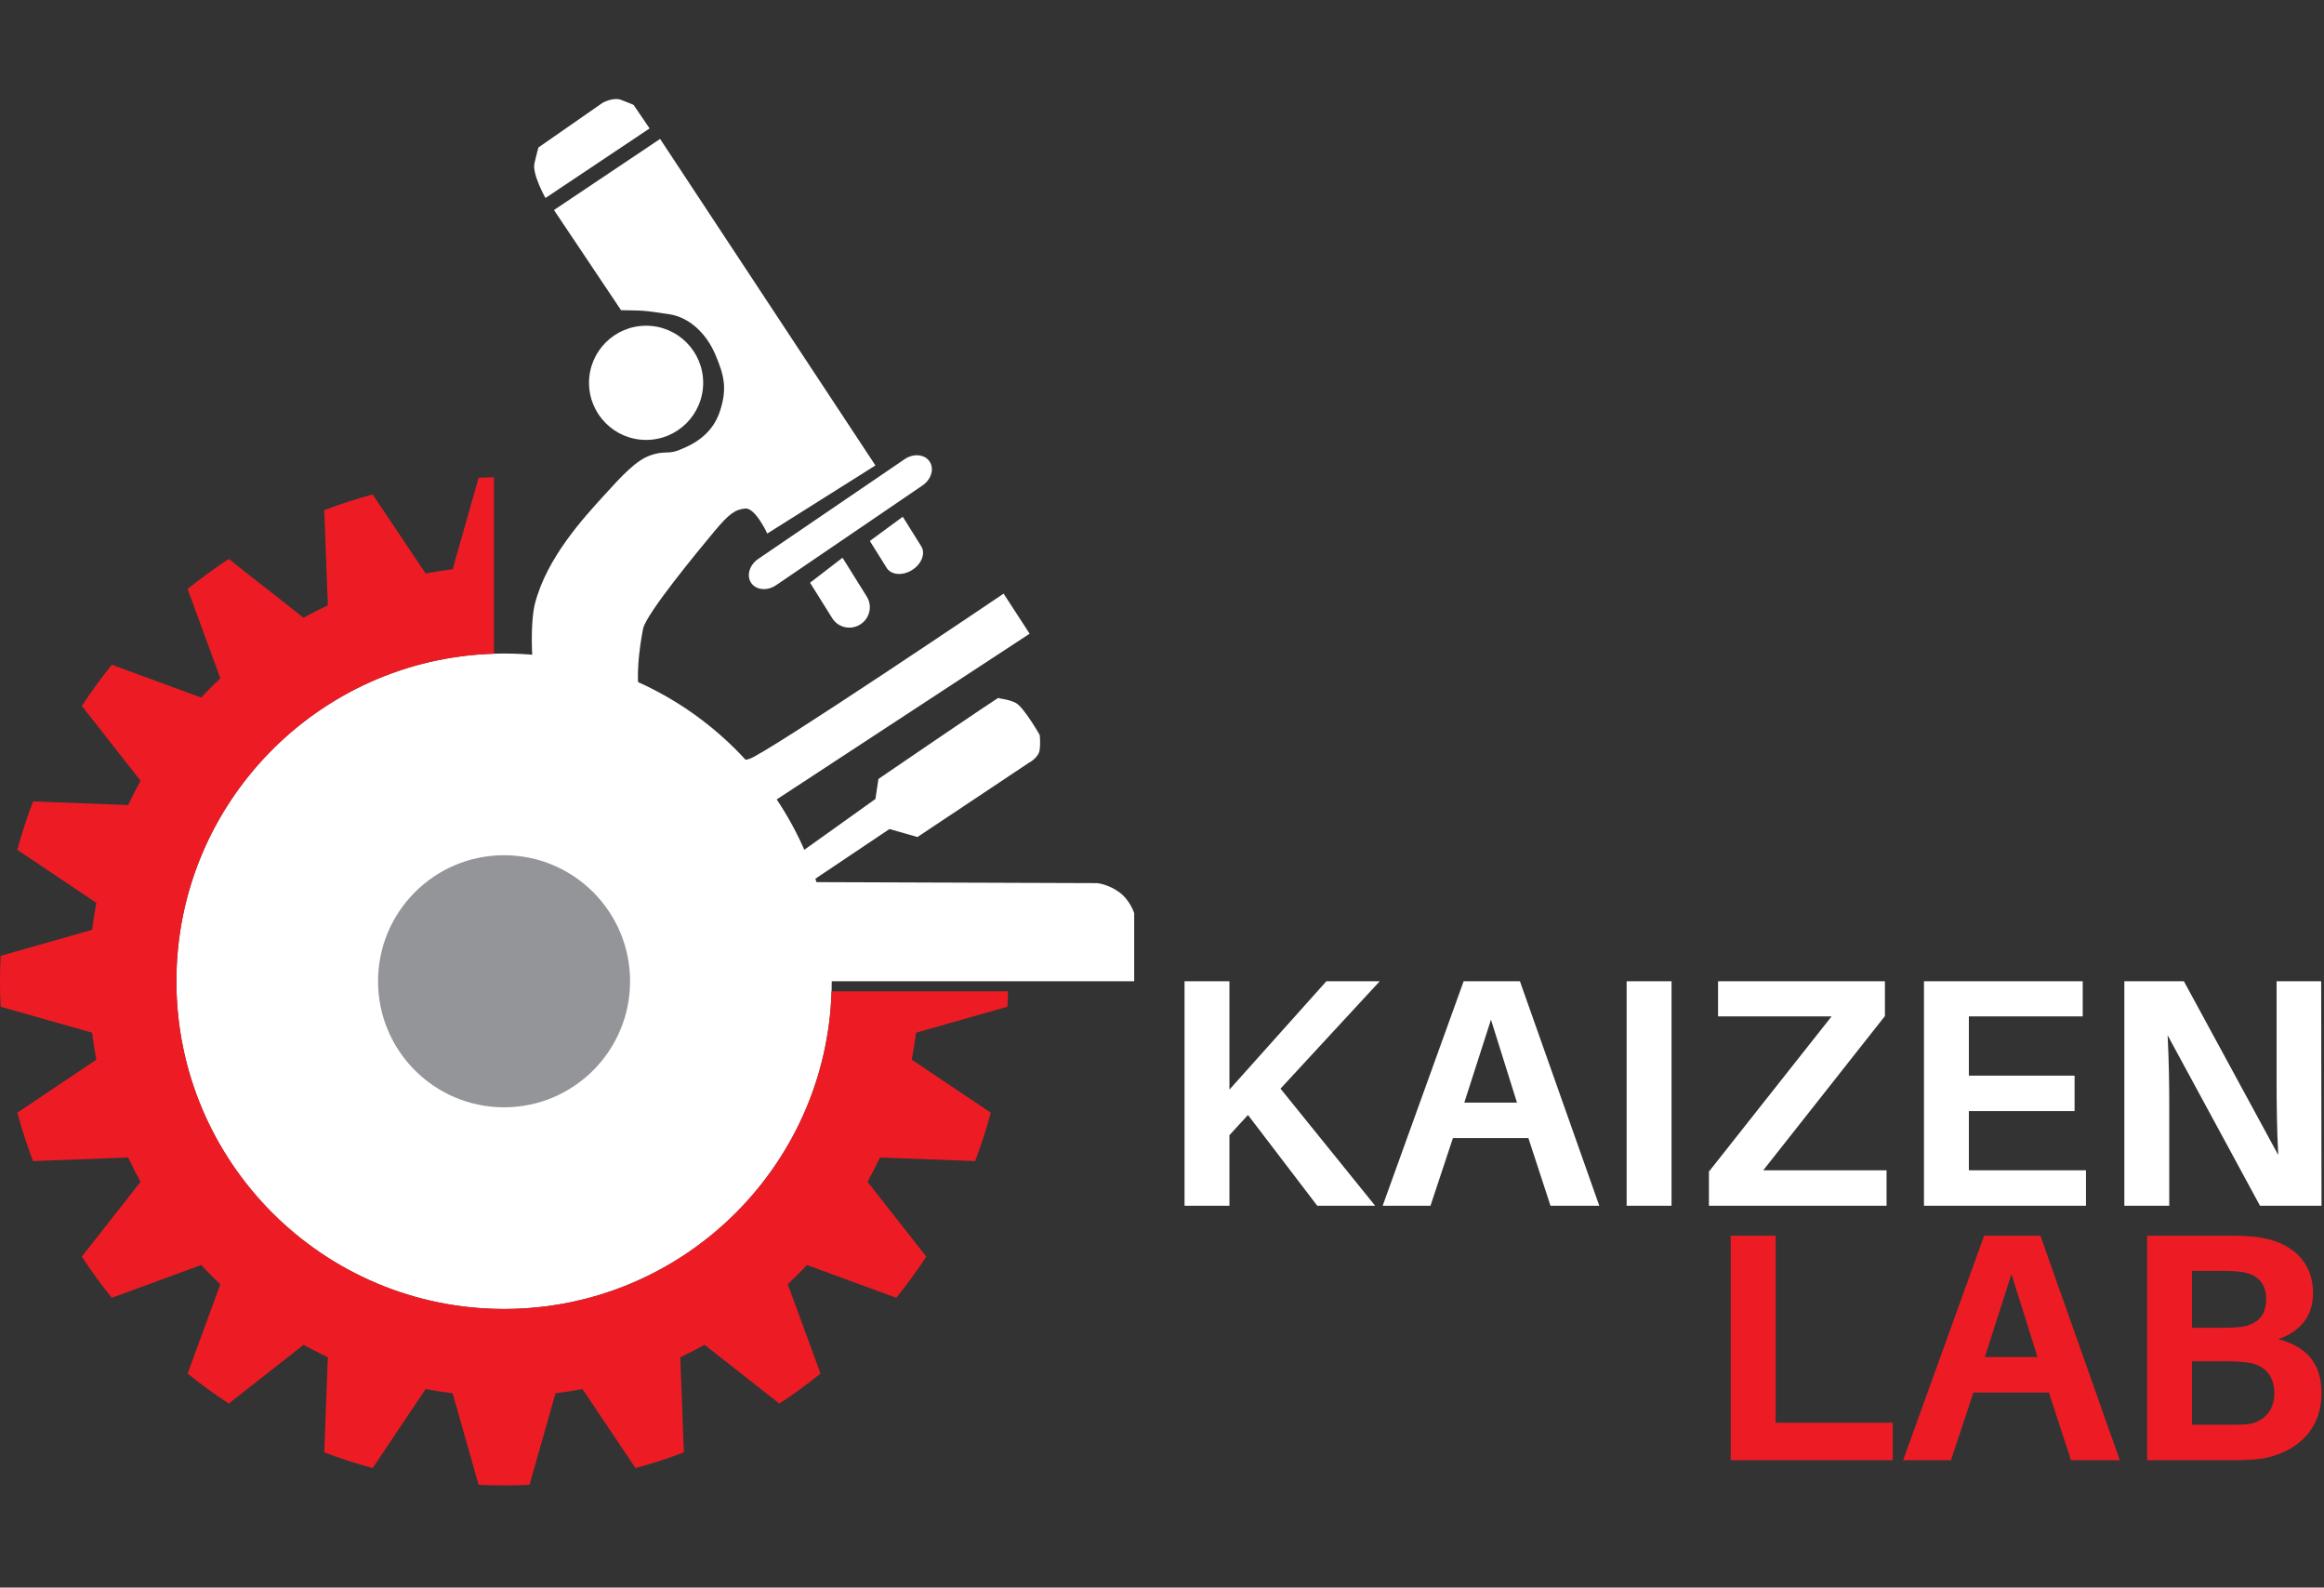 <?xml version="1.0" encoding="UTF-8" standalone="no"?><!DOCTYPE svg PUBLIC "-//W3C//DTD SVG 1.1//EN"
  "https://www.w3.org/Graphics/SVG/1.1/DTD/svg11.dtd">
<svg width="100%" height="100%" viewBox="0 0 489 334" version="1.1" xmlns="http://www.w3.org/2000/svg"
     xml:space="preserve"
     style="fill-rule:evenodd;clip-rule:evenodd;stroke-linejoin:round;stroke-miterlimit:2;"><rect x="0" y="0" width="489" height="334" fill="#333333" stroke="none"/><g><g><circle cx="106.061" cy="206.439" r="68.949" style="fill:#fff;"/><path
  d="M103.938,100.4c-1.08,0.021 -2.159,0.058 -3.23,0.113l-5.466,19.245c-1.913,0.238 -3.809,0.538 -5.679,0.896l-11.155,-16.629c-3.462,0.933 -6.858,2.042 -10.175,3.308l0.75,20.013c-1.737,0.817 -3.441,1.687 -5.112,2.612l-15.733,-12.358c-2.996,1.958 -5.888,4.067 -8.663,6.308l6.892,18.792c-1.392,1.304 -2.742,2.654 -4.046,4.046l-18.792,-6.892c-2.242,2.775 -4.35,5.663 -6.308,8.659l12.358,15.737c-0.925,1.671 -1.796,3.375 -2.612,5.113l-20.013,-0.75c-1.267,3.316 -2.371,6.708 -3.308,10.174l16.629,11.155c-0.358,1.87 -0.658,3.766 -0.892,5.675l-19.25,5.471c-0.087,1.77 -0.133,3.558 -0.133,5.35c-0,1.795 0.046,3.583 0.133,5.354l19.25,5.466c0.234,1.913 0.534,3.809 0.892,5.679l-16.629,11.155c0.937,3.462 2.041,6.858 3.308,10.175l20.013,-0.75c0.816,1.737 1.687,3.441 2.612,5.112l-12.358,15.733c1.958,2.996 4.066,5.888 6.308,8.663l18.792,-6.892c1.304,1.392 2.654,2.742 4.046,4.046l-6.892,18.792c2.775,2.242 5.667,4.35 8.663,6.308l15.733,-12.358c1.671,0.925 3.375,1.796 5.112,2.612l-0.75,20.013c3.317,1.267 6.713,2.371 10.175,3.308l11.155,-16.629c1.87,0.358 3.766,0.658 5.679,0.892l5.466,19.25c1.771,0.087 3.559,0.133 5.355,0.133c1.791,0 3.579,-0.046 5.35,-0.133l5.47,-19.25c1.909,-0.234 3.805,-0.534 5.675,-0.892l11.155,16.629c3.466,-0.937 6.858,-2.041 10.175,-3.308l-0.75,-20.013c1.737,-0.816 3.441,-1.687 5.112,-2.612l15.738,12.358c2.995,-1.958 5.883,-4.066 8.658,-6.308l-6.892,-18.792c1.392,-1.304 2.742,-2.654 4.046,-4.046l18.792,6.892c2.241,-2.775 4.35,-5.667 6.308,-8.662l-12.358,-15.734c0.925,-1.671 1.796,-3.375 2.612,-5.112l20.013,0.75c1.266,-3.317 2.375,-6.713 3.308,-10.175l-16.629,-11.154c0.358,-1.871 0.658,-3.767 0.896,-5.68l19.246,-5.466c0.054,-1.071 0.091,-2.15 0.112,-3.229l-37.133,-0c-1.121,37.066 -31.567,66.816 -68.904,66.816c-38.05,0 -68.942,-30.891 -68.942,-68.941c-0,-37.338 29.75,-67.784 66.817,-68.905l-0,-37.133Z"
  style="fill:#ed1c24;"/><g><path d="M238.646,206.438l-137.888,-0l0,-14.326c0,0 1.684,-5.058 5.48,-5.479c3.791,-0.42 10.112,0 10.112,0l7.588,-16.858c-0,0 1.262,-0.633 0.208,-2.95c-1.05,-2.317 -8.004,-6.533 -10.325,-16.013c-2.317,-9.483 -2.267,-19.912 -1.263,-23.812c2.496,-9.7 10.325,-18.121 14.33,-22.546c4.004,-4.425 6.95,-7.587 9.9,-8.637c2.954,-1.055 3.725,-0.23 5.904,-1.055c3.962,-1.508 7.375,-3.795 8.85,-8.429c1.475,-4.637 0.841,-7.379 -1.054,-11.8c-1.896,-4.425 -5.48,-7.8 -9.692,-8.429c-5.671,-0.85 -5.317,-0.758 -10.117,-0.841l-14.116,-21.075l22.333,-14.959l45.304,68.692l-22.754,14.329c-0,0 -2.529,-5.479 -4.638,-5.267c-2.108,0.209 -3.37,1.054 -6.533,4.846c-3.158,3.792 -14.329,17.279 -14.958,20.438c-0.634,3.162 -2.109,12.012 -0,17.704c2.104,5.687 3.37,10.533 11.379,10.112c8.004,-0.42 7.375,0.634 10.954,-0.42c3.583,-1.055 53.521,-34.771 53.521,-34.771l5.479,8.429l-54.363,35.612l5.688,10.746l16.225,-11.587l0.633,-4.217c0,0 25.288,-17.279 25.288,-17.067c-0,0.209 1.896,0.209 3.583,1.055c1.684,0.841 5.054,6.741 5.054,6.741c0,0 0.213,1.475 0,3.159c-0.212,1.687 -2.316,2.741 -2.316,2.741l-23.392,15.592l-5.9,-1.684l-16.646,11.167l60.346,0.213c0,-0 2.317,0.208 4.633,1.895c2.321,1.688 3.163,4.425 3.163,4.425l-0,14.325Z" style="fill:#fff;fill-rule:nonzero;"/>
  <path
    d="M123.938,80.538c-0,6.633 5.374,12.012 12.012,12.012c6.629,0 12.008,-5.379 12.008,-12.012c0,-6.634 -5.379,-12.013 -12.008,-12.013c-6.637,0 -12.012,5.379 -12.012,12.013Z"
    style="fill:#fff;fill-rule:nonzero;"/>
  <path
    d="M159.542,117.583c-1.859,1.263 -2.521,3.53 -1.484,5.055c1.042,1.529 3.392,1.737 5.25,0.47l30.796,-20.975c1.863,-1.266 2.525,-3.533 1.484,-5.058c-1.038,-1.525 -3.388,-1.738 -5.246,-0.471l-30.8,20.979Z"
    style="fill:#fff;fill-rule:nonzero;"/>
  <path
    d="M170.446,122.592l4.667,7.466c1.241,1.988 3.875,2.579 5.883,1.325c2.008,-1.258 2.629,-3.883 1.392,-5.866l-5.113,-8.184"
    style="fill:#fff;fill-rule:nonzero;"/>
  <path
    d="M183.025,113.804l3.542,5.671c0.946,1.504 3.333,1.713 5.341,0.454c2.009,-1.254 2.875,-3.491 1.934,-5l-3.884,-6.212"
    style="fill:#fff;fill-rule:nonzero;"/>
  <path
    d="M136.683,27.017l-21.912,14.641c-0,0 -2.846,-5.054 -2.317,-7.321c0.525,-2.266 0.842,-3.316 0.842,-3.316l13.483,-9.379c0,-0 2.213,-1.263 3.9,-0.634c1.688,0.634 2.634,1.059 2.634,1.059l3.37,4.95Z"
    style="fill:#fff;fill-rule:nonzero;"/></g><circle cx="106.061" cy="206.439" r="26.515" style="fill:#949599;"/><path
  d="M269.433,229.029l20.88,-22.591l-11.226,-0l-20.399,22.795l-0,-22.795l-9.446,-0l-0,47.233l9.446,-0l-0,-14.854l3.904,-4.246l14.579,19.1l12.183,-0l-19.921,-24.642Zm52.159,10.404l4.658,14.238l10.267,-0l-16.704,-47.233l-11.842,-0l-17.042,47.233l10.063,-0l4.721,-14.238l15.879,0Zm-7.871,-24.916l5.475,17.454l-11.088,-0l5.613,-17.454Zm37.992,39.154l-0,-47.233l-9.446,-0l-0,47.233l9.446,-0Zm45.245,-7.463l-25.945,0l25.599,-32.445l0,-7.325l-35.112,-0l0,7.395l23.887,0l-25.804,32.65l0,7.188l37.375,-0l0,-7.463Zm41.959,0l-24.642,0l0,-12.458l22.246,0l-0,-7.458l-22.246,-0l0,-12.459l23.958,0l0,-7.395l-33.404,-0l0,47.233l34.088,-0l-0,-7.463Zm49.558,7.463l-0.071,-47.233l-9.375,-0l0,21.7c0,4.037 0.067,9.787 0.342,14.854l-19.85,-36.554l-12.529,-0l-0,47.233l9.446,-0l-0,-21.358c-0,-3.971 -0.067,-9.375 -0.342,-14.513l19.442,35.871l12.937,-0Z"
  style="fill:#fff;fill-rule:nonzero;"/><path
  d="M398.258,299.325l-24.641,0l-0,-39.358l-9.446,-0l-0,47.229l34.087,-0l0,-7.871Zm32.855,-6.367l4.654,14.238l10.266,-0l-16.7,-47.229l-11.841,-0l-17.046,47.229l10.062,-0l4.725,-14.238l15.88,0Zm-7.871,-24.912l5.475,17.454l-11.088,0l5.613,-17.454Zm56.129,13.687c4.721,-1.641 7.321,-4.858 7.321,-9.72c-0,-6.363 -4.242,-10.813 -11.909,-11.771c-2.329,-0.275 -3.695,-0.275 -6.091,-0.275l-16.909,-0l0,47.229l17.184,-0c2.666,-0 4.175,-0 6.57,-0.271c6.296,-0.892 12.938,-5.067 12.938,-13.829c-0,-6.092 -3.013,-9.788 -9.104,-11.363Zm-18.142,-14.375l6.846,0c1.096,0 2.329,0.071 3.421,0.209c3.15,0.408 5.341,2.121 5.341,5.679c0,3.421 -1.712,5.337 -5.133,5.887c-1.096,0.138 -2.192,0.205 -3.354,0.205l-7.121,-0l0,-11.98Zm11.363,32.309c-0.888,0.071 -2.055,0.071 -3.146,0.071l-8.217,-0l0,-13.35l7.871,-0c1.096,-0 2.192,0.07 3.354,0.204c3.425,0.346 6.096,2.191 6.096,6.575c-0,3.966 -2.671,6.225 -5.958,6.5Z"
  style="fill:#ed1c24;fill-rule:nonzero;"/></g></g></svg>